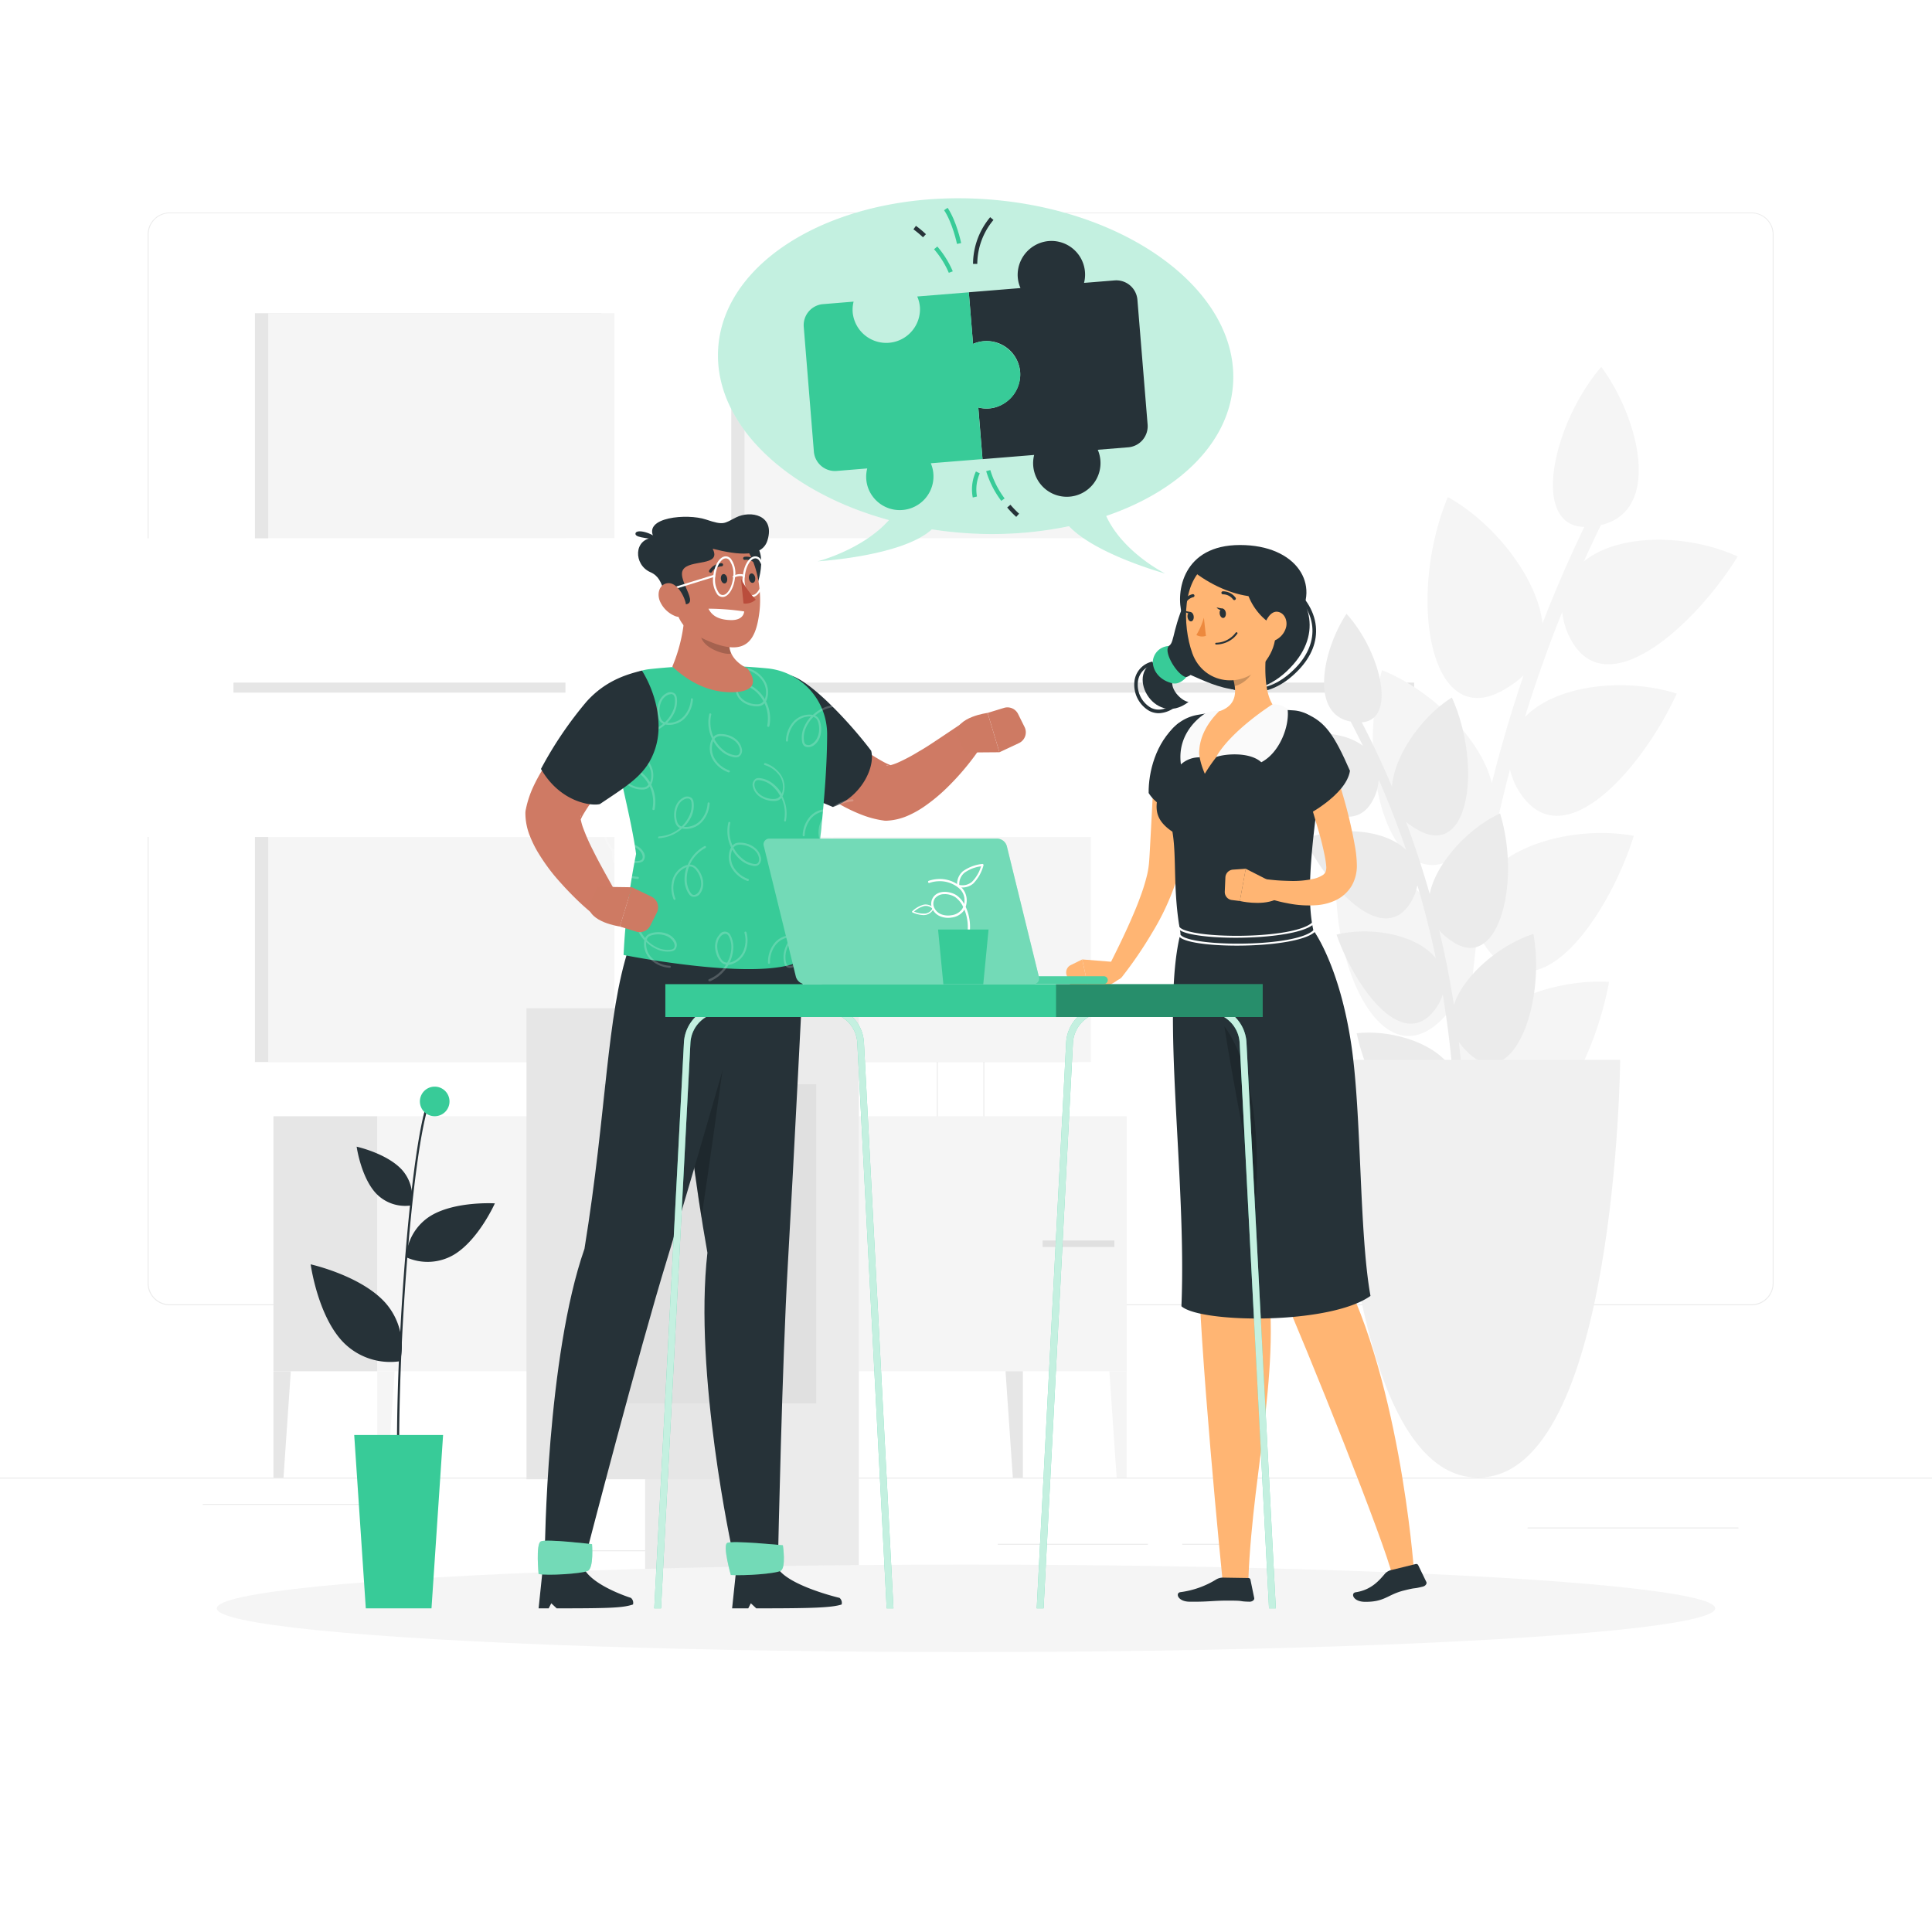 <?xml version="1.0" encoding="UTF-8"?> <svg xmlns="http://www.w3.org/2000/svg" xmlns:xlink="http://www.w3.org/1999/xlink" xmlns:svgjs="http://svgjs.com/svgjs" class="animated" id="freepik_stories-collab" viewBox="0 0 500 500" version="1.1"><style>svg#freepik_stories-collab:not(.animated) .animable {opacity: 0;}svg#freepik_stories-collab.animated #freepik--speech-bubble--inject-121 {animation: 1.5s Infinite linear heartbeat;animation-delay: 0s;}svg#freepik_stories-collab.animated #freepik--Flower--inject-121 {animation: 1.5s Infinite linear wind;animation-delay: 0s;} @keyframes heartbeat { 0% { transform: scale(1); } 10% { transform: scale(1.1); } 30% { transform: scale(1); } 40% { transform: scale(1); } 50% { transform: scale(1.1); } 60% { transform: scale(1); } 100% { transform: scale(1); } } @keyframes wind { 0% { transform: rotate( 0deg ); } 25% { transform: rotate( 1deg ); } 75% { transform: rotate( -1deg ); } } </style><g id="freepik--background-complete--inject-121" class="animable" style="transform-origin: 250px 228.23px;"><rect y="382.4" width="500" height="0.25" style="fill: rgb(235, 235, 235); transform-origin: 250px 382.525px;" id="elgo71byrry8e" class="animable"></rect><path d="M237,337.8H43.91a5.71,5.71,0,0,1-5.7-5.71V60.66A5.71,5.71,0,0,1,43.91,55H237a5.71,5.71,0,0,1,5.71,5.71V332.09A5.71,5.71,0,0,1,237,337.8ZM43.91,55.2a5.46,5.46,0,0,0-5.45,5.46V332.09a5.46,5.46,0,0,0,5.45,5.46H237a5.47,5.47,0,0,0,5.46-5.46V60.66A5.47,5.47,0,0,0,237,55.2Z" style="fill: rgb(235, 235, 235); transform-origin: 140.46px 196.4px;" id="elnsjwvdnzvf" class="animable"></path><path d="M453.31,337.8H260.21a5.72,5.72,0,0,1-5.71-5.71V60.66A5.72,5.72,0,0,1,260.21,55h193.1A5.71,5.71,0,0,1,459,60.66V332.09A5.71,5.71,0,0,1,453.31,337.8ZM260.21,55.2a5.47,5.47,0,0,0-5.46,5.46V332.09a5.47,5.47,0,0,0,5.46,5.46h193.1a5.47,5.47,0,0,0,5.46-5.46V60.66a5.47,5.47,0,0,0-5.46-5.46Z" style="fill: rgb(235, 235, 235); transform-origin: 356.75px 196.4px;" id="eltq8l7hsnyb" class="animable"></path><rect x="174.44" y="391.92" width="26" height="0.25" style="fill: rgb(235, 235, 235); transform-origin: 187.44px 392.045px;" id="elv2h0mt4b3t" class="animable"></rect><rect x="52.46" y="389.21" width="54.1" height="0.25" style="fill: rgb(235, 235, 235); transform-origin: 79.51px 389.335px;" id="elht183tdgc8l" class="animable"></rect><rect x="147.12" y="401.21" width="26.32" height="0.25" style="fill: rgb(235, 235, 235); transform-origin: 160.28px 401.335px;" id="el47tc9fil9bz" class="animable"></rect><rect x="258.23" y="399.53" width="38.83" height="0.25" style="fill: rgb(235, 235, 235); transform-origin: 277.645px 399.655px;" id="elngbobs49ow" class="animable"></rect><rect x="305.96" y="399.53" width="10.69" height="0.25" style="fill: rgb(235, 235, 235); transform-origin: 311.305px 399.655px;" id="elebhtacokbn" class="animable"></rect><rect x="395.35" y="395.31" width="54.56" height="0.25" style="fill: rgb(235, 235, 235); transform-origin: 422.63px 395.435px;" id="eltrywjhloc3" class="animable"></rect><rect x="65.98" y="81.06" width="89.61" height="193.79" style="fill: rgb(230, 230, 230); transform-origin: 110.785px 177.955px;" id="el04uw3xld2tsl" class="animable"></rect><rect x="69.41" y="81.06" width="89.61" height="193.79" style="fill: rgb(245, 245, 245); transform-origin: 114.215px 177.955px;" id="elbrrnd92m16d" class="animable"></rect><g id="eljvckmb8fw5"><rect x="23.07" y="139.31" width="182.3" height="77.3" style="fill: rgb(255, 255, 255); transform-origin: 114.22px 177.96px; transform: rotate(90deg);" class="animable"></rect></g><g id="el7zisnq66195"><rect x="60.42" y="176.66" width="182.3" height="2.59" style="fill: rgb(230, 230, 230); transform-origin: 151.57px 177.955px; transform: rotate(90deg);" class="animable"></rect></g><rect x="71.96" y="245.49" width="84.52" height="7.71" style="fill: rgb(245, 245, 245); transform-origin: 114.22px 249.345px;" id="elxnhmxufcela" class="animable"></rect><rect x="71.96" y="225.15" width="84.52" height="7.71" style="fill: rgb(245, 245, 245); transform-origin: 114.22px 229.005px;" id="elpytfjavkvxi" class="animable"></rect><rect x="189.25" y="81.06" width="89.61" height="193.79" style="fill: rgb(230, 230, 230); transform-origin: 234.055px 177.955px;" id="elmkls78srrfp" class="animable"></rect><rect x="192.68" y="81.06" width="89.61" height="193.79" style="fill: rgb(245, 245, 245); transform-origin: 237.485px 177.955px;" id="elg3ko29pz31u" class="animable"></rect><g id="elx7xls1imz3n"><rect x="146.34" y="139.31" width="182.3" height="77.3" style="fill: rgb(255, 255, 255); transform-origin: 237.49px 177.96px; transform: rotate(90deg);" class="animable"></rect></g><g id="elhq3spmxpdbb"><rect x="183.69" y="176.66" width="182.3" height="2.59" style="fill: rgb(230, 230, 230); transform-origin: 274.84px 177.955px; transform: rotate(90deg);" class="animable"></rect></g><rect x="195.23" y="245.49" width="84.52" height="7.71" style="fill: rgb(245, 245, 245); transform-origin: 237.49px 249.345px;" id="els895cwbgq8" class="animable"></rect><rect x="195.23" y="225.15" width="84.52" height="7.71" style="fill: rgb(245, 245, 245); transform-origin: 237.49px 229.005px;" id="elhfo28oha5tj" class="animable"></rect><path d="M346.41,219.74c13.29,3.45,27.75,14.49,31.86,25.41q1.73-14.37,4.65-28.59a22.31,22.31,0,0,1-3.5,3.41c-18.53,15.75-29.15-19.71-21.76-46.53,12.75,5.08,25.71,17.87,28.42,29.24q3.53-14.09,8.22-27.9a23,23,0,0,1-3.91,3c-20.37,13.4-26.48-23.23-15.69-49.14,12,6.65,23.25,21,24.49,32.72q4.9-12.68,10.83-25c-14-.26-8.17-26.77,4.39-41.42,9.75,13.21,15.8,37.25-.09,40.94q-2.29,4.68-4.43,9.41c9.3-7.52,27.4-7,39.82-1.26-11.2,18.17-35.76,40.6-44.3,19.07a20.63,20.63,0,0,1-1.11-4.73q-5.4,13.43-9.65,27.2c8.26-8.53,26.25-10.22,39.29-6.07-8.74,19.21-30.28,44.37-41.47,24.17a19.72,19.72,0,0,1-1.69-4.53q-3.67,13.9-6.15,28c7.12-9.45,24.75-13.32,38.2-10.83-6.25,20-24.49,47.6-38.11,29a19.54,19.54,0,0,1-2.24-4.27q-1.91,14.2-2.62,28.53c5.89-10.26,22.9-16.26,36.56-15.46-3.7,20.58-18.4,50.26-34.22,33.47l0,0a3.84,3.84,0,0,0-5.9.06l-.49.61q-.07-14.49,1.08-28.93a23.77,23.77,0,0,1-3.06,3.81C357.37,281,342.43,247.14,346.41,219.74Z" style="fill: rgb(245, 245, 245); transform-origin: 397.735px 193.733px;" id="eljxsya7of7p" class="animable"></path><path d="M396.85,241.71c-8.76,2.79-18.12,10.78-20.58,18.36q-1.51-9.73-3.81-19.33a14.82,14.82,0,0,0,2.41,2.2c12.73,10.13,18.93-14.38,13.34-32.42-8.36,3.88-16.68,13-18.2,20.86q-2.7-9.48-6.16-18.75a14.68,14.68,0,0,0,2.67,1.89c13.9,8.47,17.06-16.69,9.22-34-7.83,4.92-14.95,15.08-15.49,23.09q-3.57-8.48-7.83-16.68c9.29-.63,4.78-18.51-3.95-28.08-6.16,9.32-9.59,25.9,1.08,27.89q1.63,3.12,3.18,6.28c-6.38-4.83-18.42-3.88-26.54.44,7.91,12,24.81,26.5,30,11.55a14.66,14.66,0,0,0,.62-3.26q3.93,9,7.1,18.22c-5.71-5.54-17.73-6.11-26.31-2.86,6.3,12.82,21.26,29.26,28.21,15.13a13.58,13.58,0,0,0,1-3.14q2.79,9.34,4.79,18.9c-5-6.21-16.8-8.27-25.7-6.13,4.66,13.44,17.49,31.64,26.09,18.52a13.5,13.5,0,0,0,1.39-3q1.62,9.61,2.45,19.36c-4.17-6.8-15.65-10.34-24.72-9.34,3,13.9,13.5,33.66,23.61,21.69l0,0a2.53,2.53,0,0,1,3.93-.15l.35.4q-.33-9.87-1.44-19.68a15.36,15.36,0,0,0,2.13,2.49C391.07,283.82,400.17,260.26,396.85,241.71Z" style="fill: rgb(235, 235, 235); transform-origin: 361.866px 225.822px;" id="el73ufbvgumv2" class="animable"></path><path d="M419.3,274.28s-.94,108.12-36.77,108.12-36.77-108.12-36.77-108.12Z" style="fill: rgb(240, 240, 240); transform-origin: 382.53px 328.34px;" id="elk711r9gne1i" class="animable"></path><g id="elxsbhdzda8zl"><rect x="97.64" y="288.89" width="193.95" height="65.99" style="fill: rgb(245, 245, 245); transform-origin: 194.615px 321.885px; transform: rotate(180deg);" class="animable"></rect></g><g id="el8qmi5btlu5k"><rect x="166.95" y="230.24" width="55.32" height="183.28" style="fill: rgb(235, 235, 235); transform-origin: 194.61px 321.88px; transform: rotate(90deg);" class="animable"></rect></g><g id="el57lythig0v4"><rect x="136.26" y="260.94" width="55.32" height="121.89" style="fill: rgb(230, 230, 230); transform-origin: 163.92px 321.885px; transform: rotate(90deg);" class="animable"></rect></g><g id="el69st3ocjklk"><rect x="155.92" y="280.6" width="55.32" height="82.57" style="fill: rgb(224, 224, 224); transform-origin: 183.58px 321.885px; transform: rotate(90deg);" class="animable"></rect></g><g id="elgvrgh0ozv6q"><rect x="269.83" y="321.04" width="18.57" height="1.68" style="fill: rgb(224, 224, 224); transform-origin: 279.115px 321.88px; transform: rotate(90deg);" class="animable"></rect></g><g id="el3aouqv0xe0v"><rect x="192.44" y="204.75" width="4.35" height="183.28" style="fill: rgb(224, 224, 224); transform-origin: 194.615px 296.39px; transform: rotate(90deg);" class="animable"></rect></g><rect x="70.77" y="288.89" width="26.87" height="65.99" style="fill: rgb(230, 230, 230); transform-origin: 84.205px 321.885px;" id="ela0gh4ezvuvd" class="animable"></rect><polygon points="100.24 382.4 97.64 382.4 97.64 354.88 102.13 354.88 100.24 382.4" style="fill: rgb(245, 245, 245); transform-origin: 99.885px 368.64px;" id="elcgx3szxuikt" class="animable"></polygon><polygon points="288.99 382.4 291.59 382.4 291.59 354.88 287.1 354.88 288.99 382.4" style="fill: rgb(245, 245, 245); transform-origin: 289.345px 368.64px;" id="elpdkfx7drurh" class="animable"></polygon><polygon points="73.37 382.4 70.77 382.4 70.77 354.88 75.26 354.88 73.37 382.4" style="fill: rgb(230, 230, 230); transform-origin: 73.015px 368.64px;" id="elvau9dgw9c2j" class="animable"></polygon><polygon points="262.12 382.4 264.72 382.4 264.72 354.88 260.23 354.88 262.12 382.4" style="fill: rgb(230, 230, 230); transform-origin: 262.475px 368.64px;" id="elg3nnpxo11xw" class="animable"></polygon></g><g id="freepik--Shadow--inject-121" class="animable" style="transform-origin: 250px 416.24px;"><ellipse id="freepik--path--inject-121" cx="250" cy="416.24" rx="193.89" ry="11.32" style="fill: rgb(245, 245, 245); transform-origin: 250px 416.24px;" class="animable"></ellipse></g><g id="freepik--speech-bubble--inject-121" class="animable" style="transform-origin: 252.49px 99.875px;"><path d="M286.28,133.53C305,127.14,318,114.72,319.1,99.59c1.73-23.82-26.69-45.3-63.48-48s-68,14.49-69.74,38.32c-1.41,19.45,17.27,37.33,44.19,44.69-7,7.8-18.47,10.67-18.47,10.67S233.51,144,241.16,137c2.68.41,5.41.73,8.2.93a98.19,98.19,0,0,0,27.3-1.75c6.95,7.35,24.91,12.26,24.91,12.26S290.61,143,286.28,133.53Z" style="fill: rgb(255, 255, 255); transform-origin: 252.49px 99.875px;" id="ellfj209gmp7" class="animable"></path><g id="el2uawqkw0zv6"><path d="M286.28,133.53C305,127.14,318,114.72,319.1,99.59c1.73-23.82-26.69-45.3-63.48-48s-68,14.49-69.74,38.32c-1.41,19.45,17.27,37.33,44.19,44.69-7,7.8-18.47,10.67-18.47,10.67S233.51,144,241.16,137c2.68.41,5.41.73,8.2.93a98.19,98.19,0,0,0,27.3-1.75c6.95,7.35,24.91,12.26,24.91,12.26S290.61,143,286.28,133.53Z" style="fill: rgb(56, 203, 152); opacity: 0.3; transform-origin: 252.49px 99.875px;" class="animable"></path></g><path d="M292,115.76l-7.9.64a8.72,8.72,0,1,1-16.7,4.18,8.64,8.64,0,0,1,.24-2.84l-13.36,1.09-1.09-13.37a8.29,8.29,0,0,0,6.26-.82A8.91,8.91,0,0,0,264,96.1,8.71,8.71,0,0,0,251.82,89l-1.09-13.36,13.37-1.09a8.49,8.49,0,0,1-.72-3.82,8.81,8.81,0,0,1,7.95-8.34,8.71,8.71,0,0,1,9.22,10.82l7.91-.64a5.48,5.48,0,0,1,5.9,5L297,109.87A5.47,5.47,0,0,1,292,115.76Z" style="fill: rgb(38, 50, 56); transform-origin: 273.874px 95.46px;" id="elyjs0ymc86cb" class="animable"></path><path d="M255.6,88.29a8.62,8.62,0,0,0-3.78.72l-1.09-13.36-13.35,1.08a8.62,8.62,0,0,1,.71,3,8.73,8.73,0,0,1-17.41,1.17,8.66,8.66,0,0,1,.23-2.84l-7.9.65a5.46,5.46,0,0,0-5,5.89l2.62,32.28a5.48,5.48,0,0,0,5.9,5l7.91-.65a8.59,8.59,0,0,0,.27,5.16,8.72,8.72,0,1,0,16.18-6.5l13.37-1.08-1.09-13.37a8.64,8.64,0,0,0,2.84.24,8.73,8.73,0,0,0,8-9.4A8.83,8.83,0,0,0,255.6,88.29Z" style="fill: rgb(56, 203, 152); transform-origin: 236.015px 103.832px;" id="elaje03iewnk" class="animable"></path><path d="M238.87,61.41a24.93,24.93,0,0,0-2.47-2.06l.64-.9a23.88,23.88,0,0,1,2.59,2.16Z" style="fill: rgb(38, 50, 56); transform-origin: 238.015px 59.93px;" id="el886g8km2apu" class="animable"></path><path d="M245.55,70.6a23.47,23.47,0,0,0-3.82-6.1l.85-.7a24.73,24.73,0,0,1,4,6.42Z" style="fill: rgb(56, 203, 152); transform-origin: 244.155px 67.2px;" id="elfk7y44nk156" class="animable"></path><path d="M252.92,68.29l-1.1,0a19,19,0,0,1,4.44-12.08l.85.71A17.91,17.91,0,0,0,252.92,68.29Z" style="fill: rgb(38, 50, 56); transform-origin: 254.465px 62.25px;" id="eldaawr9cvf5n" class="animable"></path><path d="M247.67,63.13c0-.05-1.17-5.49-3.34-8.73l.91-.62c2.3,3.42,3.46,8.9,3.51,9.13Z" style="fill: rgb(56, 203, 152); transform-origin: 246.54px 58.455px;" id="els82q7ya3evn" class="animable"></path><path d="M263,133.77a25,25,0,0,1-2.34-2.43l.84-.71a24.88,24.88,0,0,0,2.24,2.31Z" style="fill: rgb(38, 50, 56); transform-origin: 262.2px 132.2px;" id="elq4xpmov1pze" class="animable"></path><path d="M259.13,129.62a24.36,24.36,0,0,1-3.91-7.69l1.07-.28A23.57,23.57,0,0,0,260,129Z" style="fill: rgb(56, 203, 152); transform-origin: 257.61px 125.635px;" id="el58mbz6tj5i6" class="animable"></path><path d="M251.75,128.75a11,11,0,0,1,.82-6.74l1,.49a10.19,10.19,0,0,0-.73,6Z" style="fill: rgb(56, 203, 152); transform-origin: 252.558px 125.38px;" id="ela4bwx9x4wa4" class="animable"></path></g><g id="freepik--character-1--inject-121" class="animable" style="transform-origin: 200.723px 274.674px;"><path d="M183.08,324.21c-6.43-35.89-9.11-79.16-9.11-79.16l34.27-.54s-2.93,58.32-4.35,82.75c-1.47,25.39-2.5,74.27-2.5,74.27H189.57S179.51,355.61,183.08,324.21Z" style="fill: rgb(38, 50, 56); transform-origin: 191.105px 323.02px;" id="elj0x6qz9nb9j" class="animable"></path><g id="el6nce8s2gut4"><path d="M190,254.82s-4.65,34.84-8.47,60.38c-3.39-21.47-5.54-44-6.66-57.59Z" style="opacity: 0.2; transform-origin: 182.435px 285.01px;" class="animable"></path></g><path d="M217.27,413.53s-15.87-3.73-16.57-9.14l-10.12,1.31-1.11,10.54h4.18l.67-1.31,1.4,1.31c14.2,0,19.46-.15,22.09-1A1.66,1.66,0,0,0,217.27,413.53Z" style="fill: rgb(38, 50, 56); transform-origin: 203.669px 410.315px;" id="elimjse9jzkta" class="animable"></path><path d="M189.14,407.61c3.8.22,11.39-.34,12.87-1.07s.6-6.62.6-6.62-13.27-1.32-14.44-.59S189.14,407.61,189.14,407.61Z" style="fill: rgb(56, 203, 152); transform-origin: 195.345px 403.384px;" id="el6q5d25kfwnd" class="animable"></path><g id="elg1p3eml9omp"><path d="M189.14,407.61c3.8.22,11.39-.34,12.87-1.07s.6-6.62.6-6.62-13.27-1.32-14.44-.59S189.14,407.61,189.14,407.61Z" style="fill: rgb(255, 255, 255); opacity: 0.3; transform-origin: 195.345px 403.384px;" class="animable"></path></g><path d="M151.26,323.19c5.85-36.09,5.66-60.2,11.51-78l33.45-.46S180,302,172.66,325.84s-20.78,75.69-20.78,75.69H141S141.48,351.11,151.26,323.19Z" style="fill: rgb(38, 50, 56); transform-origin: 168.61px 323.13px;" id="elw9roj99wvv" class="animable"></path><path d="M163.28,413.53s-12-3.73-12.67-9.14l-10.12,1.31-1.1,10.54H142l.67-1.31,1.4,1.31c14.2,0,17.12-.15,19.75-1A1.66,1.66,0,0,0,163.28,413.53Z" style="fill: rgb(38, 50, 56); transform-origin: 151.634px 410.315px;" id="el4jbvvy31bjf" class="animable"></path><path d="M139.39,407.35c2.33.48,11.16-.08,12.74-.81s1.09-6.91,1.09-6.91-12-1.43-13.29-.7S139.39,407.35,139.39,407.35Z" style="fill: rgb(56, 203, 152); transform-origin: 146.233px 403.126px;" id="el5wrcdt48m1" class="animable"></path><g id="elo8fi6pnsrd"><path d="M139.39,407.35c2.33.48,11.16-.08,12.74-.81s1.09-6.91,1.09-6.91-12-1.43-13.29-.7S139.39,407.35,139.39,407.35Z" style="fill: rgb(255, 255, 255); opacity: 0.3; transform-origin: 146.233px 403.126px;" class="animable"></path></g><path d="M208.06,181.52l2.87,2.47,3,2.5c2,1.67,4,3.27,6,4.83,1,.77,2,1.52,3,2.23s2,1.41,2.95,2,1.94,1.18,2.82,1.66a16.35,16.35,0,0,0,2.12.95l-1.37-.1c-.19.09.29.1.9,0a13.45,13.45,0,0,0,2.2-.78,45.64,45.64,0,0,0,5.14-2.74c1.78-1,3.56-2.2,5.35-3.39l5.38-3.6.13-.08a4,4,0,0,1,5.56,5.47,63.45,63.45,0,0,1-4.23,5.71,66.5,66.5,0,0,1-4.86,5.27,45,45,0,0,1-5.87,4.84,25,25,0,0,1-3.8,2.16,15.55,15.55,0,0,1-5.59,1.46,4.46,4.46,0,0,1-.9,0l-.47-.07a25.24,25.24,0,0,1-5.61-1.54,41.15,41.15,0,0,1-4.42-2.05,73.14,73.14,0,0,1-7.65-4.69c-2.4-1.65-4.67-3.4-6.88-5.19-1.1-.91-2.2-1.81-3.26-2.76s-2.08-1.87-3.2-2.95a7.91,7.91,0,0,1,10.64-11.7Z" style="fill: rgb(207, 122, 100); transform-origin: 224.82px 195.956px;" id="elbuv4ivcbh9p" class="animable"></path><path d="M249.79,194.75l8.86-.07-3.06-10.18s-8,1-8.15,5.39Z" style="fill: rgb(206, 122, 99); transform-origin: 253.045px 189.625px;" id="elcn723kzf5ou" class="animable"></path><path d="M265.16,188.16l-1.68-3.38a3.07,3.07,0,0,0-3.65-1.58l-4.24,1.3,3.06,10.18,5.06-2.37A3.08,3.08,0,0,0,265.16,188.16Z" style="fill: rgb(206, 122, 99); transform-origin: 260.534px 188.873px;" id="elmne87yr7c6" class="animable"></path><path d="M199.94,176.08a16.4,16.4,0,0,0-4.34,21.32,11.89,11.89,0,0,0,2.05,2.71c3.51,3.33,12.21,6.27,17.92,8.75,7.27-2.59,11-10.29,9.89-14.56-5.53-7.33-15.63-18.07-20.87-19.49C203,174.37,201.47,175,199.94,176.08Z" style="fill: rgb(38, 50, 56); transform-origin: 209.524px 191.764px;" id="elh3lp580zkcb" class="animable"></path><path d="M167.92,173.19a149.31,149.31,0,0,1,30.81-.2,17.13,17.13,0,0,1,15.33,17.09c-.05,15.76-2.58,33.17-5.2,57.38-7.46,7.71-47.48-.31-47.48-.31A174.71,174.71,0,0,1,164.62,221c-1.36-10-4.82-21.4-6.77-34.65A11.59,11.59,0,0,1,167.92,173.19Z" style="fill: rgb(56, 203, 152); transform-origin: 185.896px 211.549px;" id="el89vmleb9g3f" class="animable"></path><g style="clip-path: url(../_.html#freepik--clip-path--inject-121&quot;); transform-origin: 188.425px 213.456px;" id="el8opazhc29m8" class="animable"><g id="el8lm1m4lzo4s"><g style="opacity: 0.2; transform-origin: 188.425px 213.456px;" class="animable"><path d="M166.22,190a.26.26,0,0,1-.26-.25.26.26,0,0,1,.25-.28,9.19,9.19,0,0,0,5.41-2.16,2.08,2.08,0,0,1-.75-.58,3,3,0,0,1-.52-1.13c-.59-2.15-.06-5,2.07-6.14a1.9,1.9,0,0,1,2.35.16,2,2,0,0,1,.38.93,6.73,6.73,0,0,1-.68,4,9.31,9.31,0,0,1-1.8,2.51l.18,0a5.25,5.25,0,0,0,4.19-1.76,7.24,7.24,0,0,0,1.76-4.34.25.25,0,0,1,.28-.24.27.27,0,0,1,.25.28,7.81,7.81,0,0,1-1.9,4.66,5.73,5.73,0,0,1-4.62,1.93,4.83,4.83,0,0,1-.61-.1,9.87,9.87,0,0,1-6,2.49Zm7.41-10.34a2.07,2.07,0,0,0-.95.27c-1.88,1-2.34,3.63-1.82,5.54a2.46,2.46,0,0,0,.42.92,1.68,1.68,0,0,0,.79.53,9,9,0,0,0,1.92-2.6,6.23,6.23,0,0,0,.64-3.68,1.46,1.46,0,0,0-.26-.68A.94.94,0,0,0,173.63,179.61Z" style="fill: rgb(255, 255, 255); transform-origin: 172.645px 184.564px;" id="elz9lnt3jjcb" class="animable"></path><path d="M188.62,199.89h-.09a7.81,7.81,0,0,1-3.94-3.12,5.75,5.75,0,0,1-.57-5,4.71,4.71,0,0,1,.27-.56,9.83,9.83,0,0,1-.73-6.42.27.27,0,0,1,.52.12,9.29,9.29,0,0,0,.56,5.81,2.1,2.1,0,0,1,.77-.57,2.88,2.88,0,0,1,1.22-.18c2.24,0,4.78,1.32,5.32,3.7a1.9,1.9,0,0,1-.8,2.21,2,2,0,0,1-1,.11,6.78,6.78,0,0,1-3.65-1.77,9.21,9.21,0,0,1-1.91-2.43c0,.06-.05.12-.07.17a5.27,5.27,0,0,0,.52,4.51,7.18,7.18,0,0,0,3.67,2.9.26.26,0,0,1,.16.34A.26.26,0,0,1,188.62,199.89Zm-3.73-8.63a9,9,0,0,0,2,2.57,6.13,6.13,0,0,0,3.36,1.64,1.38,1.38,0,0,0,.72-.06c.52-.23.65-1,.5-1.61-.47-2.09-2.83-3.26-4.81-3.3a2.49,2.49,0,0,0-1,.15A1.68,1.68,0,0,0,184.89,191.26Z" style="fill: rgb(255, 255, 255); transform-origin: 187.683px 192.255px;" id="elq41vedm7asm" class="animable"></path><path d="M209.09,193.36a1.4,1.4,0,0,1-1.1-.46,1.86,1.86,0,0,1-.4-.92,6.6,6.6,0,0,1,.58-4,9.47,9.47,0,0,1,1.73-2.56l-.18,0a5.29,5.29,0,0,0-4.14,1.86,7.24,7.24,0,0,0-1.65,4.39.27.27,0,0,1-.28.25.27.27,0,0,1-.25-.28,7.75,7.75,0,0,1,1.78-4.7,5.71,5.71,0,0,1,4.57-2,3.64,3.64,0,0,1,.62.08,9.77,9.77,0,0,1,5.9-2.63.25.25,0,0,1,.28.24.27.27,0,0,1-.24.28,9.33,9.33,0,0,0-5.37,2.3,2,2,0,0,1,.78.56,3,3,0,0,1,.54,1.11c.64,2.14.18,4.95-1.92,6.19A2.62,2.62,0,0,1,209.09,193.36Zm1.42-7.82a9,9,0,0,0-1.86,2.64,6.26,6.26,0,0,0-.55,3.7,1.63,1.63,0,0,0,.28.67,1.41,1.41,0,0,0,1.69,0c1.85-1.08,2.25-3.68,1.69-5.58a2.59,2.59,0,0,0-.44-.92A1.73,1.73,0,0,0,210.51,185.54Z" style="fill: rgb(255, 255, 255); transform-origin: 209.975px 187.875px;" id="elva6mwc7xonf" class="animable"></path><path d="M198.81,188.1h-.05a.27.27,0,0,1-.21-.31,9.33,9.33,0,0,0-.7-5.79,2.23,2.23,0,0,1-.76.58,2.93,2.93,0,0,1-1.22.22h0c-2.23,0-4.78-1.23-5.37-3.58a1.89,1.89,0,0,1,.75-2.23,2,2,0,0,1,1-.13,6.66,6.66,0,0,1,3.69,1.69,9.4,9.4,0,0,1,2,2.37l.06-.17a5.24,5.24,0,0,0-.63-4.5,7.21,7.21,0,0,0-3.75-2.8.27.27,0,0,1-.16-.34.26.26,0,0,1,.34-.16,7.7,7.7,0,0,1,4,3,5.7,5.7,0,0,1,.69,5,3.87,3.87,0,0,1-.25.56,9.83,9.83,0,0,1,.88,6.41A.28.28,0,0,1,198.81,188.1Zm-6.87-10.73a1.23,1.23,0,0,0-.5.09c-.51.24-.62,1-.46,1.62.52,2.07,2.89,3.18,4.86,3.18h0a2.35,2.35,0,0,0,1-.17,1.7,1.7,0,0,0,.72-.63,9,9,0,0,0-2-2.52,6.14,6.14,0,0,0-3.39-1.56Z" style="fill: rgb(255, 255, 255); transform-origin: 194.85px 180.518px;" id="elyvm7p1w2c9n" class="animable"></path><path d="M170.55,217a.27.27,0,0,1,0-.53,9.25,9.25,0,0,0,5.42-2.16,2.12,2.12,0,0,1-.76-.58,3,3,0,0,1-.52-1.12c-.59-2.16-.06-5,2.08-6.14a1.87,1.87,0,0,1,2.34.15,2,2,0,0,1,.38.93,6.73,6.73,0,0,1-.68,4A9.09,9.09,0,0,1,177,214l.18,0a5.25,5.25,0,0,0,4.19-1.76,7.21,7.21,0,0,0,1.76-4.34.25.25,0,0,1,.28-.24.27.27,0,0,1,.25.28,7.78,7.78,0,0,1-1.9,4.66,5.73,5.73,0,0,1-4.62,1.93,5.14,5.14,0,0,1-.61-.1,9.86,9.86,0,0,1-6,2.49ZM178,206.65a2.06,2.06,0,0,0-1,.26c-1.88,1-2.34,3.63-1.82,5.54a2.46,2.46,0,0,0,.42.92,1.68,1.68,0,0,0,.79.53,8.91,8.91,0,0,0,1.92-2.6,6.23,6.23,0,0,0,.64-3.68,1.46,1.46,0,0,0-.26-.68A.94.94,0,0,0,178,206.65Z" style="fill: rgb(255, 255, 255); transform-origin: 176.996px 211.564px;" id="el73ppefhyrc" class="animable"></path><path d="M193.55,228h-.1a7.85,7.85,0,0,1-3.94-3.12,5.71,5.71,0,0,1-.56-5,4.56,4.56,0,0,1,.26-.56,9.82,9.82,0,0,1-.72-6.42.26.26,0,0,1,.32-.19.25.25,0,0,1,.19.31,9.3,9.3,0,0,0,.57,5.81,2.12,2.12,0,0,1,.77-.57,3,3,0,0,1,1.22-.18c2.23,0,4.78,1.32,5.32,3.7a1.89,1.89,0,0,1-.81,2.21,1.87,1.87,0,0,1-1,.11,6.67,6.67,0,0,1-3.65-1.77,9.42,9.42,0,0,1-1.91-2.43c0,.06,0,.12-.07.17a5.27,5.27,0,0,0,.52,4.51,7.2,7.2,0,0,0,3.68,2.9.25.25,0,0,1,.15.34A.25.25,0,0,1,193.55,228Zm-3.73-8.63a8.65,8.65,0,0,0,2,2.57,6.2,6.2,0,0,0,3.35,1.65,1.53,1.53,0,0,0,.73-.07c.52-.23.64-1,.5-1.61-.47-2.09-2.83-3.26-4.81-3.3a2.39,2.39,0,0,0-1,.15A1.71,1.71,0,0,0,189.82,219.37Z" style="fill: rgb(255, 255, 255); transform-origin: 192.611px 220.351px;" id="el1arjple3y31" class="animable"></path><path d="M174.57,232.89a.27.27,0,0,1-.24-.17,7.8,7.8,0,0,1-.3-5,5.74,5.74,0,0,1,3.35-3.73,3.8,3.8,0,0,1,.59-.17,9.88,9.88,0,0,1,4.31-4.82.27.27,0,1,1,.25.47,9.34,9.34,0,0,0-4,4.28h0a2.2,2.2,0,0,1,.93.2,2.91,2.91,0,0,1,1,.79c1.46,1.7,2.19,4.45.77,6.44A1.92,1.92,0,0,1,179,232a2,2,0,0,1-.74-.68,6.66,6.66,0,0,1-1.1-3.9,9.26,9.26,0,0,1,.53-3l-.17.06a5.26,5.26,0,0,0-3,3.39,7.27,7.27,0,0,0,.28,4.67.26.26,0,0,1-.15.34Zm3.77-8.62a8.94,8.94,0,0,0-.61,3.18,6.12,6.12,0,0,0,1,3.59,1.42,1.42,0,0,0,.53.5c.52.24,1.16-.17,1.54-.69,1.24-1.75.55-4.28-.74-5.79a2.49,2.49,0,0,0-.78-.65A1.79,1.79,0,0,0,178.34,224.27Z" style="fill: rgb(255, 255, 255); transform-origin: 178.234px 225.917px;" id="el3lusu8y1ot6" class="animable"></path><path d="M173.33,250.46h0a7.71,7.71,0,0,1-4.66-1.86,5.72,5.72,0,0,1-2-4.61,4.74,4.74,0,0,1,.09-.61,9.91,9.91,0,0,1-2.52-6,.25.25,0,0,1,.25-.27.27.27,0,0,1,.28.25,9.36,9.36,0,0,0,2.19,5.4,2.12,2.12,0,0,1,.58-.76,3.08,3.08,0,0,1,1.12-.53c2.15-.59,4.95-.08,6.15,2a1.89,1.89,0,0,1-.14,2.35,2.11,2.11,0,0,1-.93.39,6.74,6.74,0,0,1-4-.67,9.41,9.41,0,0,1-2.52-1.77,1.1,1.1,0,0,0,0,.18A5.27,5.27,0,0,0,169,248.2a7.27,7.27,0,0,0,4.35,1.74.25.25,0,0,1,.24.28A.25.25,0,0,1,173.33,250.46Zm-6-7.22a9,9,0,0,0,2.62,1.91,6.22,6.22,0,0,0,3.68.62,1.52,1.52,0,0,0,.68-.27c.43-.37.33-1.13,0-1.69-1.05-1.87-3.64-2.32-5.55-1.79a2.66,2.66,0,0,0-.93.42A1.92,1.92,0,0,0,167.37,243.24Z" style="fill: rgb(255, 255, 255); transform-origin: 169.697px 243.785px;" id="el9l5wloj388f" class="animable"></path><path d="M165.06,227.48h0a7.78,7.78,0,0,1-4.66-1.87,5.71,5.71,0,0,1-2-4.61,5.31,5.31,0,0,1,.09-.61,9.91,9.91,0,0,1-2.52-5.95.27.27,0,0,1,.25-.28.28.28,0,0,1,.28.25,9.36,9.36,0,0,0,2.19,5.41,2.24,2.24,0,0,1,.58-.77,3,3,0,0,1,1.12-.52c2.15-.6,5-.09,6.15,2a1.89,1.89,0,0,1-.14,2.35,2,2,0,0,1-.93.38,6.66,6.66,0,0,1-4-.66,9.22,9.22,0,0,1-2.52-1.78,1.41,1.41,0,0,0,0,.18,5.27,5.27,0,0,0,1.78,4.18,7.2,7.2,0,0,0,4.35,1.73.27.27,0,0,1,.25.28A.27.27,0,0,1,165.06,227.48Zm-6-7.23a8.79,8.79,0,0,0,2.62,1.91,6.15,6.15,0,0,0,3.68.62,1.41,1.41,0,0,0,.68-.27c.43-.36.33-1.12,0-1.68-1-1.87-3.64-2.32-5.55-1.79a2.46,2.46,0,0,0-.92.42A1.81,1.81,0,0,0,159.1,220.25Z" style="fill: rgb(255, 255, 255); transform-origin: 161.427px 220.82px;" id="el9fpbs0iyh9" class="animable"></path><path d="M213.42,217.87a1.43,1.43,0,0,1-1.1-.45,1.86,1.86,0,0,1-.4-.92,6.71,6.71,0,0,1,.58-4,9.42,9.42,0,0,1,1.73-2.55l-.18,0a5.29,5.29,0,0,0-4.14,1.86,7.21,7.21,0,0,0-1.65,4.38.26.26,0,0,1-.28.25.27.27,0,0,1-.25-.27,7.72,7.72,0,0,1,1.78-4.7,5.75,5.75,0,0,1,4.57-2.05,5.15,5.15,0,0,1,.62.09,9.84,9.84,0,0,1,5.9-2.64.26.26,0,0,1,.28.25.27.27,0,0,1-.24.28,9.26,9.26,0,0,0-5.36,2.29,2.21,2.21,0,0,1,.77.57,2.85,2.85,0,0,1,.54,1.11c.64,2.14.18,4.95-1.92,6.18A2.52,2.52,0,0,1,213.42,217.87Zm1.43-7.82A8.92,8.92,0,0,0,213,212.7a6.32,6.32,0,0,0-.55,3.69,1.51,1.51,0,0,0,.29.68c.37.42,1.13.31,1.68,0,1.85-1.09,2.25-3.69,1.69-5.58a2.59,2.59,0,0,0-.44-.92A1.86,1.86,0,0,0,214.85,210.05Z" style="fill: rgb(255, 255, 255); transform-origin: 214.305px 212.37px;" id="elaixpyol7pe" class="animable"></path><path d="M212.15,236.09a.27.27,0,0,1-.26-.25,9.25,9.25,0,0,0-2.27-5.37,2.21,2.21,0,0,1-.57.77,3,3,0,0,1-1.11.54c-2.14.63-4.95.16-6.18-1.95a1.89,1.89,0,0,1,.11-2.35,1.86,1.86,0,0,1,.92-.4,6.62,6.62,0,0,1,4,.6,9.45,9.45,0,0,1,2.55,1.74c0-.06,0-.12,0-.17a5.31,5.31,0,0,0-1.84-4.16,7.33,7.33,0,0,0-4.38-1.67.26.26,0,1,1,0-.52,7.65,7.65,0,0,1,4.69,1.8,5.68,5.68,0,0,1,2,4.58,3.66,3.66,0,0,1-.08.61,9.85,9.85,0,0,1,2.61,5.91.27.27,0,0,1-.25.29Zm-8.33-8.58a4.31,4.31,0,0,0-.93.09,1.36,1.36,0,0,0-.67.28c-.43.37-.32,1.13,0,1.68,1.08,1.86,3.68,2.27,5.57,1.71a2.56,2.56,0,0,0,.92-.43,1.86,1.86,0,0,0,.51-.8,8.78,8.78,0,0,0-2.64-1.88A6.8,6.8,0,0,0,203.82,227.51Z" style="fill: rgb(255, 255, 255); transform-origin: 206.872px 229.495px;" id="elvwin7dkqvv" class="animable"></path><path d="M204.41,250.5a1.36,1.36,0,0,1-1-.39,1.93,1.93,0,0,1-.47-.89,6.72,6.72,0,0,1,.32-4,9.28,9.28,0,0,1,1.55-2.67h-.18a5.22,5.22,0,0,0-4,2.14,7.22,7.22,0,0,0-1.35,4.48.25.25,0,0,1-.26.27.26.26,0,0,1-.26-.26,7.73,7.73,0,0,1,1.45-4.81,5.73,5.73,0,0,1,4.42-2.35,4.59,4.59,0,0,1,.62,0,9.85,9.85,0,0,1,5.71-3,.26.26,0,1,1,.07.52,9.31,9.31,0,0,0-5.19,2.65,2.26,2.26,0,0,1,.81.51,3.16,3.16,0,0,1,.62,1.08c.78,2.09.52,4.92-1.5,6.3A2.53,2.53,0,0,1,204.41,250.5Zm1-7.91a9.06,9.06,0,0,0-1.68,2.77,6.18,6.18,0,0,0-.3,3.72,1.47,1.47,0,0,0,.33.66,1.4,1.4,0,0,0,1.68-.13c1.77-1.21,2-3.83,1.3-5.68a2.4,2.4,0,0,0-.5-.89A1.83,1.83,0,0,0,205.43,242.59Z" style="fill: rgb(255, 255, 255); transform-origin: 205.006px 244.759px;" id="elvp4lkh4qmhj" class="animable"></path><path d="M183.58,253.93a.27.27,0,0,1-.25-.17.26.26,0,0,1,.15-.34,9.25,9.25,0,0,0,4.43-3.79,2.2,2.2,0,0,1-.9-.31,3,3,0,0,1-.86-.89c-1.24-1.86-1.64-4.68,0-6.48a1.63,1.63,0,0,1,2.93.15,6.63,6.63,0,0,1,.63,4,9.28,9.28,0,0,1-.88,3l.17,0a5.25,5.25,0,0,0,3.4-3,7.2,7.2,0,0,0,.27-4.68.27.27,0,0,1,.19-.32.26.26,0,0,1,.32.19,7.77,7.77,0,0,1-.29,5,5.74,5.74,0,0,1-3.76,3.31,3.5,3.5,0,0,1-.61.11,9.85,9.85,0,0,1-4.85,4.27Zm4.15-12.25a1.77,1.77,0,0,0-1.19.62c-1.44,1.59-1,4.19.05,5.83a2.61,2.61,0,0,0,.7.75,1.76,1.76,0,0,0,.92.24,8.88,8.88,0,0,0,1-3.08,6.23,6.23,0,0,0-.57-3.69,1.57,1.57,0,0,0-.47-.56A.78.78,0,0,0,187.73,241.68Z" style="fill: rgb(255, 255, 255); transform-origin: 188.387px 247.536px;" id="elb7q6hlyzk0k" class="animable"></path><path d="M203.14,212.61h0a.26.26,0,0,1-.2-.32,9.34,9.34,0,0,0-.71-5.79,2.13,2.13,0,0,1-.76.59,2.91,2.91,0,0,1-1.22.21h0c-2.23,0-4.78-1.22-5.37-3.57a1.89,1.89,0,0,1,.75-2.23,2,2,0,0,1,1-.13,6.79,6.79,0,0,1,3.7,1.68,9.44,9.44,0,0,1,2,2.38l.06-.17a5.24,5.24,0,0,0-.63-4.5A7.24,7.24,0,0,0,197.9,198a.26.26,0,0,1-.17-.33.28.28,0,0,1,.34-.17,7.83,7.83,0,0,1,4,3,5.71,5.71,0,0,1,.68,5,4,4,0,0,1-.25.57,9.81,9.81,0,0,1,.88,6.4A.25.25,0,0,1,203.14,212.61Zm-6.87-10.73a1.24,1.24,0,0,0-.5.1c-.51.24-.62,1-.46,1.62.53,2.07,2.89,3.18,4.86,3.18h0a2.77,2.77,0,0,0,1-.17,1.77,1.77,0,0,0,.72-.63,9.06,9.06,0,0,0-2-2.53,6.13,6.13,0,0,0-3.39-1.55Z" style="fill: rgb(255, 255, 255); transform-origin: 199.17px 205.05px;" id="elu6l56tthcp9" class="animable"></path><path d="M169.11,209.64h-.06a.27.27,0,0,1-.2-.32,9.27,9.27,0,0,0-.71-5.79,2.13,2.13,0,0,1-.76.59,3.05,3.05,0,0,1-1.21.22h0c-2.22,0-4.77-1.23-5.37-3.58a1.9,1.9,0,0,1,.75-2.23,2,2,0,0,1,1-.13,6.75,6.75,0,0,1,3.69,1.68,9.24,9.24,0,0,1,2,2.38c0-.06.05-.12.07-.17a5.3,5.3,0,0,0-.63-4.5,7.31,7.31,0,0,0-3.75-2.81.25.25,0,0,1-.16-.33.27.27,0,0,1,.33-.17,7.83,7.83,0,0,1,4,3,5.71,5.71,0,0,1,.68,5,3.1,3.1,0,0,1-.25.57,9.88,9.88,0,0,1,.89,6.4A.27.27,0,0,1,169.11,209.64Zm-6.88-10.73a1.19,1.19,0,0,0-.49.1c-.51.24-.62,1-.46,1.62.52,2.07,2.88,3.18,4.85,3.18h0a2.75,2.75,0,0,0,1-.17,1.8,1.8,0,0,0,.71-.63,9,9,0,0,0-2-2.53,6.2,6.2,0,0,0-3.4-1.55Z" style="fill: rgb(255, 255, 255); transform-origin: 165.148px 202.057px;" id="el5ilj8tq79i" class="animable"></path></g></g></g><path d="M177.2,154.11a41.79,41.79,0,0,1-3.2,18.4c3.23,3,8.48,6.74,15.47,6.64s5.83-3.68,4-6.12c-5-2.52-5.33-6.23-4.1-8.48Z" style="fill: rgb(206, 122, 99); transform-origin: 184.434px 166.631px;" id="elim0c9hy6au" class="animable"></path><g id="el4q0ftax2948"><path d="M189.33,164.56l-5.54-3.46c-2.55.4-3.78,3.65-.61,6.1,2.16,1.67,5.57,2.33,6,1.88A5,5,0,0,1,189.33,164.56Z" style="opacity: 0.2; transform-origin: 185.308px 165.159px;" class="animable"></path></g><path d="M191.51,140.38c7.12-1.49,5.93,7.35,4.08,11.94C190.92,145.5,191.51,140.38,191.51,140.38Z" style="fill: rgb(38, 50, 56); transform-origin: 194.246px 146.266px;" id="elzkm0kqgs39" class="animable"></path><path d="M173.27,149.78c1.38,7.84,1.81,11.9,6.85,14.57,12.57,6.64,15.42,2.07,16.42-6,.89-7.3-1.51-18.9-9.6-21.1A11,11,0,0,0,173.27,149.78Z" style="fill: rgb(206, 122, 99); transform-origin: 184.91px 152.209px;" id="elfmdez49tr7v" class="animable"></path><path d="M175.62,156.24c6.83,1.4-.48-5.79,1.1-8.71s10.17-.75,7.71-5.52c6.67,1.69,12.85,2.3,14.2-2.2,2-6.54-4.38-7.79-8.14-5.9-3.15,1.59-3.12,2.11-7.83.53s-16.41-.66-13.42,4.71c-5.32.22-5.32,7-.92,8.93S170.47,155.18,175.62,156.24Z" style="fill: rgb(38, 50, 56); transform-origin: 182.068px 144.763px;" id="elzrnmotrui6" class="animable"></path><path d="M174.19,152.59a.27.27,0,0,1-.25-.19.26.26,0,0,1,.17-.33l10.64-3.3a.27.27,0,0,1,.33.17.26.26,0,0,1-.17.33l-10.64,3.3Z" style="fill: rgb(255, 255, 255); transform-origin: 179.51px 150.675px;" id="elu7qv8ub95r" class="animable"></path><path d="M170.45,139.52c-2.57-2.07-6-2.58-6-1.36s4.8,1,5.26,1.82S170.45,139.52,170.45,139.52Z" style="fill: rgb(38, 50, 56); transform-origin: 167.45px 138.881px;" id="el3og7ugqnsi7" class="animable"></path><path d="M192.59,158.24a63.71,63.71,0,0,0-9.24-.71c.78,1.56,2.26,2.86,5.75,2.95S192.59,158.24,192.59,158.24Z" style="fill: rgb(255, 255, 255); transform-origin: 187.97px 159.006px;" id="el9plbillt9gj" class="animable"></path><path d="M170.9,155.84a7.3,7.3,0,0,0,3.9,3.63c2.18.79,3.22-1.36,2.58-3.71-.59-2.11-2.42-5.07-4.59-4.83S169.87,153.72,170.9,155.84Z" style="fill: rgb(206, 122, 99); transform-origin: 174.005px 155.276px;" id="el2oaclsxokks" class="animable"></path><path d="M186.58,149.91c.1.67.54,1.15,1,1.08s.71-.67.61-1.34-.54-1.15-1-1.08S186.48,149.24,186.58,149.91Z" style="fill: rgb(38, 50, 56); transform-origin: 187.385px 149.78px;" id="elbah25qguwqm" class="animable"></path><path d="M193.83,149.75c.1.67.53,1.16,1,1.09s.71-.67.61-1.34-.54-1.16-1-1.09S193.72,149.08,193.83,149.75Z" style="fill: rgb(38, 50, 56); transform-origin: 194.634px 149.625px;" id="elru0jkujbkzd" class="animable"></path><path d="M183.86,148.21a.44.44,0,0,1-.19-.07.4.4,0,0,1-.11-.55,4,4,0,0,1,3.17-1.83.4.4,0,1,1,0,.8h0a3.2,3.2,0,0,0-2.49,1.47A.38.38,0,0,1,183.86,148.21Z" style="fill: rgb(38, 50, 56); transform-origin: 185.312px 146.987px;" id="elisg7lkowcz" class="animable"></path><path d="M195.85,146a.4.4,0,0,1-.36-.11,3.13,3.13,0,0,0-2.69-1,.4.4,0,0,1-.47-.32.4.4,0,0,1,.32-.46,3.88,3.88,0,0,1,3.41,1.22.4.4,0,0,1,0,.56A.37.37,0,0,1,195.85,146Z" style="fill: rgb(38, 50, 56); transform-origin: 194.249px 145.039px;" id="elbjpjo2ywhun" class="animable"></path><path d="M194.64,154.51a1.78,1.78,0,0,1-1.31-.63,6.44,6.44,0,0,1-1.1-4.66c.25-2.94,1.67-5.24,3.25-5.24a1.75,1.75,0,0,1,1.31.63,6.42,6.42,0,0,1,1.1,4.65C197.64,152.2,196.22,154.51,194.64,154.51Zm.84-10c-1.26,0-2.51,2.18-2.72,4.76a6,6,0,0,0,1,4.26,1.3,1.3,0,0,0,.93.46c1.26,0,2.51-2.18,2.72-4.76a5.92,5.92,0,0,0-1-4.25A1.24,1.24,0,0,0,195.48,144.5Z" style="fill: rgb(255, 255, 255); transform-origin: 195.06px 149.245px;" id="ele4gtzcs4yn" class="animable"></path><path d="M191.76,149.78a23.77,23.77,0,0,0,3.83,5.4,4,4,0,0,1-3.17,1Z" style="fill: rgb(186, 77, 60); transform-origin: 193.675px 152.995px;" id="elhduphkars09" class="animable"></path><path d="M168,190.73l-2.62,2.73-2.67,2.82c-1.76,1.88-3.48,3.79-5.14,5.68-.82.95-1.62,1.91-2.38,2.87s-1.52,1.89-2.2,2.83-1.28,1.87-1.8,2.72a16.12,16.12,0,0,0-1.07,2.07l.18-1.36c-.09-.19-.1.37,0,1a14.08,14.08,0,0,0,.7,2.41,51.64,51.64,0,0,0,2.48,5.58c.95,1.93,2,3.86,3.08,5.82l3.26,5.86.06.11a4,4,0,0,1-5.95,5.06,65.27,65.27,0,0,1-5.43-4.87c-1.72-1.71-3.37-3.5-5-5.42a50.93,50.93,0,0,1-4.46-6.35,29.55,29.55,0,0,1-1.93-4,16,16,0,0,1-1.14-5.73,4.4,4.4,0,0,1,.07-.89l.1-.47a26.2,26.2,0,0,1,1.84-5.52,42.21,42.21,0,0,1,2.3-4.3,70.54,70.54,0,0,1,5.1-7.38c1.77-2.31,3.64-4.48,5.55-6.59,1-1.05,1.92-2.1,2.93-3.11s2-2,3.12-3a7.91,7.91,0,0,1,11.1,11.25Z" style="fill: rgb(207, 122, 100); transform-origin: 153.079px 207.502px;" id="el9f1wh4tg9s" class="animable"></path><path d="M154.69,229.49l8.86.13-3.12,10.16s-8-1.09-8.12-5.44Z" style="fill: rgb(206, 122, 99); transform-origin: 157.93px 234.635px;" id="elvwhv5ssc9a" class="animable"></path><path d="M170,236.17l-1.7,3.37a3.06,3.06,0,0,1-3.66,1.56l-4.23-1.32,3.12-10.16,5,2.4A3.07,3.07,0,0,1,170,236.17Z" style="fill: rgb(206, 122, 99); transform-origin: 165.364px 235.431px;" id="elqtcybfsht1m" class="animable"></path><path d="M166.14,173.55c-4.39,1.06-9.62,2.8-14.32,8A98.88,98.88,0,0,0,140,199c5,8.66,13.08,9.66,15.25,9.09,7.61-5.12,12.23-7.73,14.37-14.51S169.42,178.8,166.14,173.55Z" style="fill: rgb(38, 50, 56); transform-origin: 155.222px 190.885px;" id="elfj8ti4fnbda" class="animable"></path><path d="M187,154.51a1.8,1.8,0,0,1-1.32-.63,6.44,6.44,0,0,1-1.1-4.66c.25-2.94,1.67-5.24,3.25-5.24a1.77,1.77,0,0,1,1.32.63,6.36,6.36,0,0,1,1.09,4.65C190,152.2,188.53,154.51,187,154.51Zm.83-10c-1.26,0-2.5,2.18-2.72,4.76a6,6,0,0,0,1,4.26,1.27,1.27,0,0,0,.93.46c1.26,0,2.5-2.18,2.72-4.76a6,6,0,0,0-1-4.25A1.26,1.26,0,0,0,187.79,144.5Z" style="fill: rgb(255, 255, 255); transform-origin: 187.412px 149.245px;" id="el3fbmf5xm7xu" class="animable"></path><path d="M192.49,149.51a.26.26,0,0,1-.24-.16.39.39,0,0,0-.24-.23,3.44,3.44,0,0,0-2,.36.26.26,0,0,1-.35-.13.27.27,0,0,1,.13-.35,3.85,3.85,0,0,1,2.37-.37,1,1,0,0,1,.54.51.27.27,0,0,1-.14.34A.23.23,0,0,1,192.49,149.51Z" style="fill: rgb(255, 255, 255); transform-origin: 191.177px 149.045px;" id="el4qmzamsq419" class="animable"></path></g><g id="freepik--character-2--inject-121" class="animable" style="transform-origin: 322.555px 277.801px;"><path d="M334.76,171.89c7.83-9,3.79-18.83-5-24.25s-19.06-1.46-23,7.73-2.54,11.57-5,12.07c-1.12,4.84,2.35,9.92,6.37,7.24C314.21,177.25,324.87,183.25,334.76,171.89Z" style="fill: rgb(38, 50, 56); transform-origin: 320.242px 161.877px;" id="elar6cfs5mbhb" class="animable"></path><path d="M324,179.18c-4.3,0-8.1-1.87-10.88-3.24l-1.24-.61.4-.84c.39.18.81.39,1.25.61,5.3,2.61,13.3,6.55,21.84-2.33,3.15-3.28,4.61-7,4.24-10.64-.4-3.9-2.9-7.7-6.86-10.42l.53-.77c4.19,2.88,6.83,6.92,7.26,11.1.4,4-1.15,7.9-4.49,11.37C331.87,177.77,327.75,179.18,324,179.18Z" style="fill: rgb(38, 50, 56); transform-origin: 326.241px 165.06px;" id="elk35q1f3o6fs" class="animable"></path><path d="M305.9,159c-1.69-5.92.24-17.94,15-17.95s21,10.43,14.85,19.09C317.94,164.17,305.9,159,305.9,159Z" style="fill: rgb(38, 50, 56); transform-origin: 321.747px 151.363px;" id="el6j5fif5vhgl" class="animable"></path><path d="M299.8,170.9c-9.19,2.42-1.23,17.74,7.8,10.75-2-.14-6.4-4.56-3-7.42C301,171.09,299.8,170.9,299.8,170.9Z" style="fill: rgb(38, 50, 56); transform-origin: 301.659px 177.181px;" id="elln77mgo5ed" class="animable"></path><path d="M299.92,184.58a5.48,5.48,0,0,1-2.45-.58,7.84,7.84,0,0,1-3.89-7.56,5.91,5.91,0,0,1,4.67-5.23l.23.91a4.91,4.91,0,0,0-4,4.42,6.85,6.85,0,0,0,3.37,6.62c1.95,1,4.21.45,6.35-1.51l.63.7A7.33,7.33,0,0,1,299.92,184.58Z" style="fill: rgb(38, 50, 56); transform-origin: 299.186px 177.895px;" id="el43d8571pxeb" class="animable"></path><path d="M307,175.26c-2.36-.49-6-6.61-4.5-8.07a4.34,4.34,0,0,0-4,3.13c-.61,1.89.6,5.43,4.82,6.49C305.37,177.35,307,175.26,307,175.26Z" style="fill: rgb(56, 203, 152); transform-origin: 302.676px 172.045px;" id="el8a4z58pmyhi" class="animable"></path><path d="M307.45,200.5c-.07,2.29-.24,4.55-.38,6.82l-.58,6.8c-.2,2.28-.48,4.55-.76,6.85-.15,1.14-.32,2.3-.53,3.5a27.8,27.8,0,0,1-.89,3.81,64.57,64.57,0,0,1-6.07,13,105.29,105.29,0,0,1-7.81,11.47,2.16,2.16,0,0,1-3.64-2.31l0-.05c2-3.94,4-8,5.76-12,.87-2,1.74-4,2.48-6.07a49.38,49.38,0,0,0,1.86-6,22.35,22.35,0,0,0,.46-2.84c.09-1,.16-2.14.22-3.24l.36-6.69.35-6.73c.15-2.25.25-4.5.44-6.74h0a4.36,4.36,0,0,1,8.71.49Z" style="fill: rgb(255, 181, 115); transform-origin: 296.987px 224.803px;" id="elpfg0nab97wb" class="animable"></path><path d="M306.78,241.22s0,52.36,3.18,80.72c.33,26.62,6.41,86.78,6.41,86.78h6.71c1.14-29.85,9.45-57.71,3.92-84,12.92-51.69,6.93-83.43,6.93-83.43Z" style="fill: rgb(255, 181, 115); transform-origin: 321.048px 324.97px;" id="elnxdixbhl5k" class="animable"></path><path d="M314.1,241.25s5,64.08,15.08,87c10.54,24.1,29.25,71.31,31.1,79.31l5.61-1.49s-3.71-51.82-20.84-81.11c5.3-72.22-8.05-83.73-8.05-83.73Z" style="fill: rgb(255, 181, 115); transform-origin: 339.995px 324.395px;" id="el1okykk9kgrc" class="animable"></path><path d="M304.64,187.47c-5.63,4.76-7.44,12.51-7.37,17.76,3.37,5.53,13.9,7.24,13.9,7.24s1.67-10.8.87-15.89S307.89,184.72,304.64,187.47Z" style="fill: rgb(38, 50, 56); transform-origin: 304.763px 199.653px;" id="el0w2k7ket0fjs" class="animable"></path><path d="M300.6,197.41A11.32,11.32,0,0,1,310,185c1.63-.29,3.35-.56,5-.77a108.84,108.84,0,0,1,15.49-.55c1.48,0,2.93.08,4.3.17a8.84,8.84,0,0,1,8.18,10c-3.27,21.7-5.21,37.39-3.07,46.9,0,0,6.76,9,9.83,29.72,2.68,18.07,2,48.54,4.95,64.91-10.54,7.53-44,7.07-48.93,2.67,1.39-33.1-5.38-76.47-.23-96.5-2.06-11.1-.94-19.58-2.1-26.31C295.67,210.05,301.47,205.24,300.6,197.41Z" style="fill: rgb(38, 50, 56); transform-origin: 327.003px 262.419px;" id="elv4ne8yqvlnd" class="animable"></path><path d="M320.09,244.73c-5.93,0-11.43-.57-13.85-1.64q-1.5-.66-1.41-1.56a.28.28,0,0,1,.31-.26.3.3,0,0,1,.26.31c0,.43.65.81,1.07,1,5.83,2.57,29.75,2.28,33.59-2a.29.29,0,0,1,.41,0,.27.27,0,0,1,0,.4C338.16,243.53,328.67,244.73,320.09,244.73Z" style="fill: rgb(255, 255, 255); transform-origin: 322.692px 242.613px;" id="elnen77r3xadg" class="animable"></path><path d="M319.8,242.69c-5.93,0-11.43-.57-13.85-1.63-1-.44-1.47-1-1.41-1.57a.3.3,0,0,1,.32-.26.29.29,0,0,1,.25.32c0,.43.65.8,1.07,1,5.84,2.57,29.75,2.28,33.6-2a.29.29,0,0,1,.4,0,.29.29,0,0,1,0,.4C337.87,241.49,328.39,242.69,319.8,242.69Z" style="fill: rgb(255, 255, 255); transform-origin: 322.397px 240.58px;" id="elapf3mdkrx07" class="animable"></path><g id="els1golha58fa"><path d="M325,310c.91-13.31,0-33.24-8.14-44.41C319,279.75,325,310,325,310Z" style="opacity: 0.2; transform-origin: 321.072px 287.795px;" class="animable"></path></g><path d="M327.94,166.38c-.69,5-1.14,14.13,2.54,17.32a41.46,41.46,0,0,0-18.67,16.55c-4.88-11.13,3.18-16,3.18-16,5.48-1.52,5.1-5.62,3.91-9.45Z" style="fill: rgb(255, 181, 115); transform-origin: 320.36px 183.315px;" id="el1b3uk4llsr3" class="animable"></path><g id="eltx9o3f8sh0k"><path d="M324.25,169.82l-5.35,5a16.74,16.74,0,0,1,.64,2.72c2.1-.38,4.89-2.8,5-5A7.43,7.43,0,0,0,324.25,169.82Z" style="opacity: 0.2; transform-origin: 321.732px 173.68px;" class="animable"></path></g><path d="M330,155.33c.42,8.26.77,11.76-2.88,16.35-5.49,6.91-15.68,5.4-18.55-2.62-2.58-7.23-2.83-19.53,4.8-23.53S329.57,147.06,330,155.33Z" style="fill: rgb(255, 181, 115); transform-origin: 318.598px 160.137px;" id="elz9zwf6lu1v" class="animable"></path><path d="M322.24,148.8c-.62,8.71,8.8,16.2,11.75,12.89S329.67,142.86,322.24,148.8Z" style="fill: rgb(38, 50, 56); transform-origin: 328.437px 154.974px;" id="el6afcrxxg1c6" class="animable"></path><path d="M309.13,148.1c10.64,8.09,23.05,8.05,22.26,2.15S315.44,139.12,309.13,148.1Z" style="fill: rgb(38, 50, 56); transform-origin: 320.278px 148.863px;" id="elzxayowx5ia" class="animable"></path><path d="M317.25,158.64c.08.67-.22,1.25-.66,1.29s-.87-.47-.94-1.14.22-1.24.67-1.28S317.18,158,317.25,158.64Z" style="fill: rgb(38, 50, 56); transform-origin: 316.451px 158.72px;" id="ely7eseweqes" class="animable"></path><path d="M308.93,159.52c.08.67-.22,1.25-.67,1.29s-.86-.47-.93-1.14.22-1.24.66-1.28S308.86,158.85,308.93,159.52Z" style="fill: rgb(38, 50, 56); transform-origin: 308.131px 159.6px;" id="elzn05sj0w7a" class="animable"></path><path d="M308.19,158.4l-1.68-.31S307.49,159.27,308.19,158.4Z" style="fill: rgb(38, 50, 56); transform-origin: 307.35px 158.405px;" id="ellbzap60kob" class="animable"></path><path d="M311.56,159.84a17.44,17.44,0,0,1-1.94,4.49,3,3,0,0,0,2.47.23Z" style="fill: rgb(237, 137, 62); transform-origin: 310.855px 162.283px;" id="elbs507y1s45t" class="animable"></path><path d="M332.68,162.82a5.18,5.18,0,0,1-3.1,3.05c-1.83.59-2.88-1.38-2.48-3.44.35-1.86,1.72-4.41,3.61-4.09S333.42,161,332.68,162.82Z" style="fill: rgb(255, 181, 115); transform-origin: 329.983px 162.144px;" id="eljivxhonwqcn" class="animable"></path><path d="M319.4,155.3a.45.45,0,0,1-.28-.16,3.27,3.27,0,0,0-2.58-1.33.41.41,0,0,1-.44-.36.39.39,0,0,1,.37-.42,4,4,0,0,1,3.28,1.64.38.38,0,0,1-.07.55A.4.4,0,0,1,319.4,155.3Z" style="fill: rgb(38, 50, 56); transform-origin: 317.968px 154.166px;" id="el0l5np5rcngz" class="animable"></path><path d="M306.45,156.65a.44.44,0,0,1-.3,0,.41.41,0,0,1-.22-.52,3.93,3.93,0,0,1,2.72-2.36.41.41,0,0,1,.47.33.39.39,0,0,1-.31.45,3.12,3.12,0,0,0-2.14,1.89A.37.37,0,0,1,306.45,156.65Z" style="fill: rgb(38, 50, 56); transform-origin: 307.515px 155.22px;" id="el80mrn96a10m" class="animable"></path><path d="M316.52,157.53l-1.68-.32S315.81,158.39,316.52,157.53Z" style="fill: rgb(38, 50, 56); transform-origin: 315.68px 157.527px;" id="elgjagt60wm7p" class="animable"></path><path d="M329,228.2l-6.61-3.37-1.53,8.35s5.34,1.28,9.1-.29l.59-1C330.7,230.07,330.48,229.31,329,228.2Z" style="fill: rgb(255, 181, 115); transform-origin: 325.725px 229.251px;" id="elwxf6p0qscu" class="animable"></path><path d="M317.13,227.08l-.16,3.67a2.1,2.1,0,0,0,1.85,2.18l2.06.25,1.53-8.35-3.33.23A2.11,2.11,0,0,0,317.13,227.08Z" style="fill: rgb(255, 181, 115); transform-origin: 319.689px 229.005px;" id="el2lujah1mx3o" class="animable"></path><path d="M343,191.49c1.62,4.57,3.08,9.12,4.39,13.78a122.08,122.08,0,0,1,3.38,14.37,30.8,30.8,0,0,1,.38,4.12,10.43,10.43,0,0,1-1.29,5.4,9.66,9.66,0,0,1-4.22,3.84,14,14,0,0,1-4.54,1.23,27.46,27.46,0,0,1-8-.49,32.52,32.52,0,0,1-3.69-.89,34.71,34.71,0,0,1-3.6-1.22,2.17,2.17,0,0,1,1.07-4.17H327c1.07.13,2.24.27,3.36.36s2.27.13,3.38.16a24.8,24.8,0,0,0,6.25-.55,7.39,7.39,0,0,0,2.24-.9,1.9,1.9,0,0,0,.86-1,3.42,3.42,0,0,0,.12-1.51,24.17,24.17,0,0,0-.47-3c-.44-2.14-1-4.38-1.67-6.6s-1.29-4.47-2-6.71c-1.41-4.46-2.87-9-4.32-13.41l0,0a4.36,4.36,0,0,1,8.26-2.82Z" style="fill: rgb(255, 181, 115); transform-origin: 337.799px 211.432px;" id="el5abdk9uimlt" class="animable"></path><path d="M287.47,248.89l-7.39-.59,1.77,8.3s4.84-.77,7.8-3.28a1.8,1.8,0,0,0,.6-1.13h0a1.8,1.8,0,0,0-.09-.92A3.2,3.2,0,0,0,287.47,248.89Z" style="fill: rgb(255, 181, 115); transform-origin: 285.177px 252.45px;" id="el89xu48waurn" class="animable"></path><path d="M276.05,252.39l1.26,3.45a2.09,2.09,0,0,0,2.54,1.31l2-.55-1.77-8.3-3,1.48A2.12,2.12,0,0,0,276.05,252.39Z" style="fill: rgb(255, 181, 115); transform-origin: 278.887px 252.765px;" id="elb84ozpffkiw" class="animable"></path><path d="M338,184.71c4.94,2.08,7.29,5.44,11.37,14.78-1,6.4-11.81,11.84-11.81,11.84s-3.57-8.1-4.75-13.12S333,182.6,338,184.71Z" style="fill: rgb(38, 50, 56); transform-origin: 340.891px 197.883px;" id="el1n6uthwwjuj" class="animable"></path><path d="M323.6,408.76a.57.57,0,0,0-.6-.37l-6.24-.1a3.54,3.54,0,0,0-1.89.4,23.36,23.36,0,0,1-9.4,3.36c-1.32.2-.72,2.44,2.4,2.47,5.17.06,6.1-.33,10.51-.28,3.76,0,2,.21,5,.28.72,0,1.3-.45,1.21-.95Z" style="fill: rgb(38, 50, 56); transform-origin: 314.706px 411.404px;" id="elw35m1s11vl" class="animable"></path><path d="M367,405a.59.59,0,0,0-.68-.21l-6.07,1.49a3.43,3.43,0,0,0-1.71.86c-1.47,1.7-3.5,4.31-7.7,4.94-1.33.2-.73,2.44,2.39,2.47,5.17.06,5.82-1.86,10.1-2.93,3.65-.91,2-.29,4.87-1,.7-.16,1.15-.76.93-1.22Z" style="fill: rgb(38, 50, 56); transform-origin: 359.681px 409.653px;" id="elku7rial0vqi" class="animable"></path><path d="M314.73,195.92c2.3-.86,8.77-1.37,11.69,1.35,4.78-2.46,7.39-9.49,6.8-13.79a6,6,0,0,0-3.91-1.2S318.66,189,314.73,195.92Z" style="fill: rgb(250, 250, 250); transform-origin: 324.016px 189.771px;" id="elp8nzkqj6cin" class="animable"></path><path d="M310.48,196s-1.32-5.62,5-11.91c-.76-.49-3.41.45-3.41.45s-7.68,4.35-6.45,13.29A7,7,0,0,1,310.48,196Z" style="fill: rgb(250, 250, 250); transform-origin: 310.483px 190.889px;" id="elvjvzikrkj5k" class="animable"></path><path d="M319.35,165a6.88,6.88,0,0,0,.87-1,.21.21,0,0,0-.06-.31.25.25,0,0,0-.33,0,6.56,6.56,0,0,1-5.05,2.66.23.23,0,1,0,0,.45A7,7,0,0,0,319.35,165Z" style="fill: rgb(38, 50, 56); transform-origin: 317.383px 165.216px;" id="ely159k1tyi4d" class="animable"></path></g><g id="freepik--Table--inject-121" class="animable" style="transform-origin: 249.75px 316.639px;"><path d="M231.23,416.24h-1.76l-7.6-146.33a8.32,8.32,0,0,0-8.31-7.89H187a8.33,8.33,0,0,0-8.32,7.89l-7.6,146.33h-1.76L177,269.82A10.07,10.07,0,0,1,187,260.27h26.53a10.07,10.07,0,0,1,10.06,9.55Z" style="fill: rgb(56, 203, 152); transform-origin: 200.275px 338.255px;" id="elyz4up2t3by" class="animable"></path><g id="eljy8hrt21rsn"><path d="M231.23,416.24h-1.76l-7.6-146.33a8.32,8.32,0,0,0-8.31-7.89H187a8.33,8.33,0,0,0-8.32,7.89l-7.6,146.33h-1.76L177,269.82A10.07,10.07,0,0,1,187,260.27h26.53a10.07,10.07,0,0,1,10.06,9.55Z" style="fill: rgb(255, 255, 255); opacity: 0.7; transform-origin: 200.275px 338.255px;" class="animable"></path></g><path d="M330.18,416.24h-1.76l-7.6-146.33a8.32,8.32,0,0,0-8.31-7.89H286a8.33,8.33,0,0,0-8.32,7.89l-7.6,146.33H268.3l7.62-146.42A10.07,10.07,0,0,1,286,260.27h26.53a10.07,10.07,0,0,1,10.06,9.55Z" style="fill: rgb(56, 203, 152); transform-origin: 299.24px 338.255px;" id="elv7lbrlnxkgn" class="animable"></path><g id="el7comrwa380c"><path d="M330.18,416.24h-1.76l-7.6-146.33a8.32,8.32,0,0,0-8.31-7.89H286a8.33,8.33,0,0,0-8.32,7.89l-7.6,146.33H268.3l7.62-146.42A10.07,10.07,0,0,1,286,260.27h26.53a10.07,10.07,0,0,1,10.06,9.55Z" style="fill: rgb(255, 255, 255); opacity: 0.7; transform-origin: 299.24px 338.255px;" class="animable"></path></g><rect x="172.19" y="254.7" width="154.59" height="8.5" style="fill: rgb(56, 203, 152); transform-origin: 249.485px 258.95px;" id="elvf9588q5sfq" class="animable"></rect><g id="elds0oyc6tnc7"><rect x="273.3" y="254.7" width="53.48" height="8.5" style="opacity: 0.3; transform-origin: 300.04px 258.95px;" class="animable"></rect></g><path d="M285.68,252.65H212.93a1,1,0,0,0-1,1h0a1,1,0,0,0,1,1h72.75a1,1,0,0,0,1-1h0A1,1,0,0,0,285.68,252.65Z" style="fill: rgb(56, 203, 152); transform-origin: 249.305px 253.65px;" id="elzhkjpox8god" class="animable"></path><g id="elv97stb7ud6g"><path d="M285.68,252.65H212.93a1,1,0,0,0-1,1h0a1,1,0,0,0,1,1h72.75a1,1,0,0,0,1-1h0A1,1,0,0,0,285.68,252.65Z" style="fill: rgb(255, 255, 255); opacity: 0.1; transform-origin: 249.305px 253.65px;" class="animable"></path></g><path d="M267.39,254.7h-59a2.64,2.64,0,0,1-2.41-1.93l-8.3-33.8a1.47,1.47,0,0,1,1.46-1.93h59a2.65,2.65,0,0,1,2.42,1.93l8.3,33.8A1.47,1.47,0,0,1,267.39,254.7Z" style="fill: rgb(56, 203, 152); transform-origin: 233.27px 235.87px;" id="elulwr37yuv5f" class="animable"></path><g id="eljet0kpqygzo"><path d="M267.39,254.7h-59a2.64,2.64,0,0,1-2.41-1.93l-8.3-33.8a1.47,1.47,0,0,1,1.46-1.93h59a2.65,2.65,0,0,1,2.42,1.93l8.3,33.8A1.47,1.47,0,0,1,267.39,254.7Z" style="fill: rgb(255, 255, 255); opacity: 0.3; transform-origin: 233.27px 235.87px;" class="animable"></path></g><path d="M250,244.42h-.09a.29.29,0,0,1-.18-.37,12,12,0,0,0-.14-8.64c-.08.14-.17.27-.26.4a4.59,4.59,0,0,1-3,1.64,5.44,5.44,0,0,1-2.95-.29,3.89,3.89,0,0,1-2.15-2.08,3.06,3.06,0,0,1,.37-3c1.43-1.84,4.36-1.41,5.92-.4a6.44,6.44,0,0,1,2,2.26,3.46,3.46,0,0,0,.07-.48,4.1,4.1,0,0,0-1.18-3.39,7.63,7.63,0,0,0-5.71-2,8,8,0,0,0-2.15.42.28.28,0,0,1-.36-.18.29.29,0,0,1,.17-.36,8.76,8.76,0,0,1,2.31-.45,8.18,8.18,0,0,1,6.15,2.17,4.74,4.74,0,0,1,1.34,3.85,5.39,5.39,0,0,1-.24,1.17v0a12.5,12.5,0,0,1,.36,9.5A.28.28,0,0,1,250,244.42Zm-5.52-13a3,3,0,0,0-2.45,1,2.46,2.46,0,0,0-.29,2.41,3.33,3.33,0,0,0,1.83,1.78,4.93,4.93,0,0,0,2.65.25,4,4,0,0,0,2.65-1.43,2.79,2.79,0,0,0,.4-.72,6.47,6.47,0,0,0-2.09-2.56A5.16,5.16,0,0,0,244.48,231.4Z" style="fill: rgb(255, 255, 255); transform-origin: 245.612px 235.95px;" id="elv9ltfvue2n" class="animable"></path><polygon points="255.84 240.56 242.77 240.56 244.14 254.7 254.47 254.7 255.84 240.56" style="fill: rgb(56, 203, 152); transform-origin: 249.305px 247.63px;" id="el03gsbzrzcp6g" class="animable"></polygon><path d="M249.1,229.68a4.28,4.28,0,0,1-1.19-.16.28.28,0,0,1-.19-.22,4.37,4.37,0,0,1,1.5-3.84,10.56,10.56,0,0,1,5-1.87.29.29,0,0,1,.25.1.28.28,0,0,1,.06.25,10.69,10.69,0,0,1-2.63,4.7h0A4.31,4.31,0,0,1,249.1,229.68Zm-.84-.66a3.78,3.78,0,0,0,3.3-.82h0a9.45,9.45,0,0,0,2.33-4,9.46,9.46,0,0,0-4.3,1.67A3.84,3.84,0,0,0,248.26,229Z" style="fill: rgb(255, 255, 255); transform-origin: 251.114px 226.634px;" id="elnihamb0qf7" class="animable"></path><path d="M239,236.83a7.83,7.83,0,0,1-2.87-.7.21.21,0,0,1-.1-.14.17.17,0,0,1,.06-.16,6.83,6.83,0,0,1,3-1.71,2.86,2.86,0,0,1,2.53.86.21.21,0,0,1,0,.19,2.84,2.84,0,0,1-2.12,1.62h0A3.52,3.52,0,0,1,239,236.83Zm.53-.22Zm-3-.7a6.29,6.29,0,0,0,3,.52,2.51,2.51,0,0,0,1.79-1.29,2.49,2.49,0,0,0-2.11-.66A6.12,6.12,0,0,0,236.57,235.91Z" style="fill: rgb(255, 255, 255); transform-origin: 238.835px 235.457px;" id="el8m4y9a59qfq" class="animable"></path></g><g id="freepik--Flower--inject-121" class="animable" style="transform-origin: 104.235px 348.73px;"><path d="M103.68,392a.28.28,0,0,1-.28-.26c-2.33-24.4,1.92-89.52,6.88-105.58a.3.3,0,0,1,.36-.19.29.29,0,0,1,.19.36c-5,16-9.18,81-6.86,105.36a.28.28,0,0,1-.26.31Z" style="fill: rgb(38, 50, 56); transform-origin: 106.793px 338.98px;" id="elzc4960r44jj" class="animable"></path><polygon points="114.67 371.38 91.67 371.38 94.67 416.24 111.67 416.24 114.67 371.38" style="fill: rgb(56, 203, 152); transform-origin: 103.17px 393.81px;" id="elvr9kdi5l4oq" class="animable"></polygon><path d="M103.94,302.65a10.37,10.37,0,0,1,2.48,9.31,10.4,10.4,0,0,1-9.12-3.13c-3.9-4.2-5-12.07-5-12.07S100,298.45,103.94,302.65Z" style="fill: rgb(38, 50, 56); transform-origin: 99.488px 304.419px;" id="el06stynre0n0j" class="animable"></path><path d="M117.55,324.67a13.42,13.42,0,0,1-12.44.7,13.42,13.42,0,0,1,6.36-10.72c6.34-3.85,16.6-3.22,16.6-3.22S123.89,320.82,117.55,324.67Z" style="fill: rgb(38, 50, 56); transform-origin: 116.59px 318.982px;" id="elwedbbkfh93" class="animable"></path><path d="M116.33,285.06a3.83,3.83,0,1,1-3.83-3.84A3.83,3.83,0,0,1,116.33,285.06Z" style="fill: rgb(56, 203, 152); transform-origin: 112.5px 285.05px;" id="elljxqpi0p1ta" class="animable"></path><path d="M88.55,347.07a17,17,0,0,0,15,5.21,17,17,0,0,0-4-15.32c-6.4-6.92-19.15-9.75-19.15-9.75S82.15,340.15,88.55,347.07Z" style="fill: rgb(38, 50, 56); transform-origin: 92.197px 339.843px;" id="elr7vu2nioxab" class="animable"></path></g><defs><filter id="active" height="200%"><feMorphology in="SourceAlpha" result="DILATED" operator="dilate" radius="2"></feMorphology><feFlood flood-color="#32DFEC" flood-opacity="1" result="PINK"></feFlood><feComposite in="PINK" in2="DILATED" operator="in" result="OUTLINE"></feComposite><feMerge><feMergeNode in="OUTLINE"></feMergeNode><feMergeNode in="SourceGraphic"></feMergeNode></feMerge></filter><filter id="hover" height="200%"><feMorphology in="SourceAlpha" result="DILATED" operator="dilate" radius="2"></feMorphology><feFlood flood-color="#ff0000" flood-opacity="0.5" result="PINK"></feFlood><feComposite in="PINK" in2="DILATED" operator="in" result="OUTLINE"></feComposite><feMerge><feMergeNode in="OUTLINE"></feMergeNode><feMergeNode in="SourceGraphic"></feMergeNode></feMerge><feColorMatrix type="matrix" values="0 0 0 0 0 0 1 0 0 0 0 0 0 0 0 0 0 0 1 0 "></feColorMatrix></filter></defs><defs><clipPath id="freepik--clip-path--inject-121"><path d="M167.92,173.19a149.31,149.31,0,0,1,30.81-.2,17.13,17.13,0,0,1,15.33,17.09c-.05,15.76-2.58,33.17-5.2,57.38-7.46,7.71-47.48-.31-47.48-.31A174.71,174.71,0,0,1,164.62,221c-1.36-10-4.82-21.4-6.77-34.65A11.59,11.59,0,0,1,167.92,173.19Z" style="fill:none"></path></clipPath></defs></svg> 